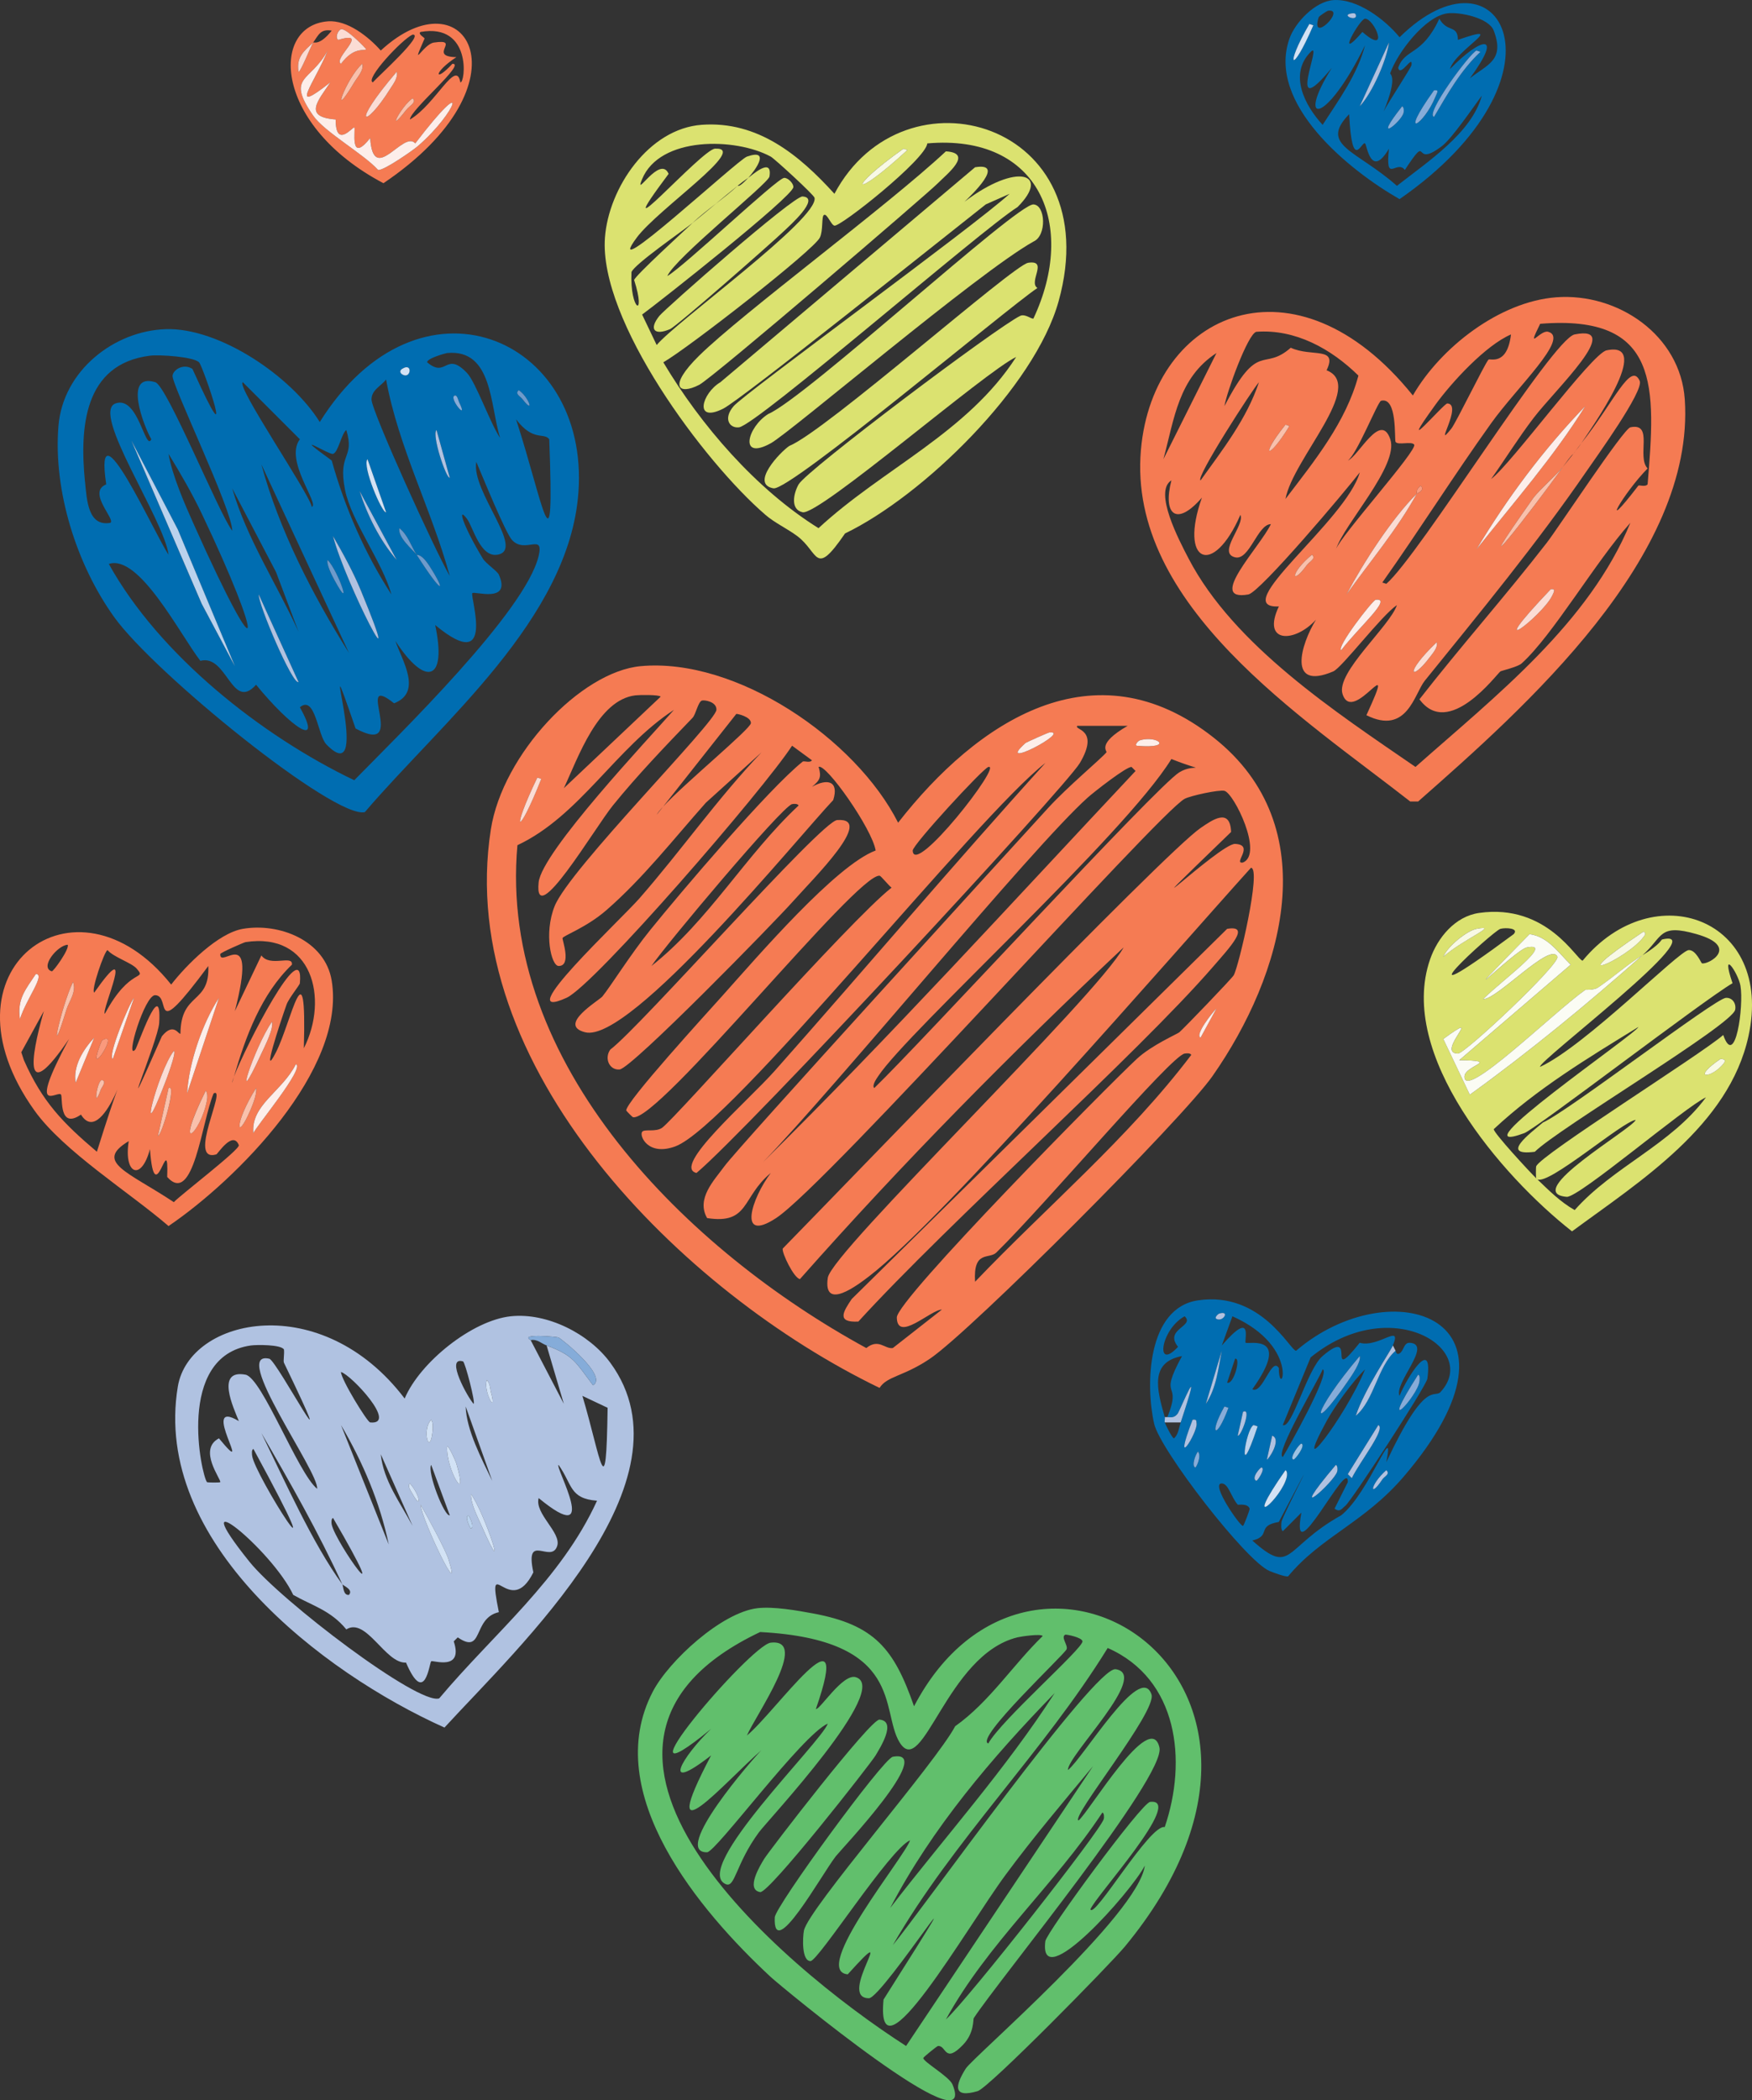 <svg xmlns="http://www.w3.org/2000/svg" id="Layer_1" viewBox="0 0 743.08 890.62"><rect x="0" y="0" width="743.08" height="890.62" fill="#333333" stroke="none"/><defs><style>      .cls-1 {        fill: #fdeeea;      }      .cls-2 {        fill: #b0c2e1;      }      .cls-3 {        fill: #bad2ed;      }      .cls-4 {        fill: #fbdcd4;      }      .cls-5 {        fill: #f57b53;      }      .cls-6 {        fill: #9bc2e4;      }      .cls-7 {        fill: #dbe270;      }      .cls-8 {        fill: #6d9bcc;      }      .cls-9 {        fill: #fbfcf4;      }      .cls-10 {        fill: #006db1;      }      .cls-11 {        fill: #fa997c;      }      .cls-12 {        fill: #d2e2f5;      }      .cls-13 {        fill: #61bf6c;      }      .cls-14 {        fill: #f9c0ab;      }      .cls-15 {        fill: #85acd9;      }      .cls-16 {        fill: #f8f9e4;      }    </style></defs><path class="cls-5" d="M598.1,339.87h3.38c45.36-39.91,117.55-103.79,113.09-170.48-1.83-27.3-28.43-45.31-54.57-43.32-23.95,1.82-49,21.24-60.76,41.63-49.65-61.78-110.22-35.45-115.34,23.07-5.78,66.06,68.9,113.59,114.21,149.1ZM608.79,171.64c6.89-9.5,21.32-25.22,32.07-29.82-1.64,13.58-8.99,10-9.56,10.69-1.85,2.23-13.72,26.73-15.75,29.26-8.05,9.99,5.15-10.37-1.69-10.69-1.5-.07-22.76,24.98-5.06.56ZM602.6,205.96c1.96,2.07-1.6,3.21-1.69,3.38-8.19,15.04-19.9,28.82-29.82,42.76,7.1-13.43,19.23-32.27,29.82-42.76.13-.13-.59-1.84,1.69-3.38ZM568.84,275.73c-2.17-1.17,13.3-21.2,14.63-21.38,7.53-1.02-7.44,11.85-14.63,21.38ZM585.72,169.96c7.08-1.9,5.6,16.62,6.19,17.44,1.08,1.53,6.7-.41,7.88,1.13,1.69,2.2-31.46,38.95-33.19,44.45,3.61-10.97,26.8-35.56,23.07-46.7-4.05-12.09-13.61,7.39-18,9,3.78-2.5,12.67-24.94,14.07-25.32ZM532.83,140.7c16.55-1.24,31.74,7.2,43.32,18.57-5.36,19.94-18.67,36.19-30.94,52.32,3.16-17.09,34.19-47.98,17.44-54.57,4.9-10.27-6.37-5.46-15.19-9.56-11.82,10.38-13.51-3.47-28.13,24.76.88-5.71,9.89-30.61,13.5-31.51ZM545.21,180.08l1.69.56c-9.05,14.8-12.93,13.48-1.69-.56ZM533.96,162.08c-5.1,15.42-15.4,28.6-24.76,41.63-2.43-.81,22.33-39.05,24.76-41.63ZM515.95,149.7l-22.51,45.01c4.66-17.2,6.32-34.46,22.51-45.01ZM496.83,203.71c-3.77,14.63,2.2,19.76,12.94,7.31-9.78,27.51,4.7,34.07,16.32,7.31,2.02,4.32-9.95,16.15-2.25,18,6.1,1.47,9.52-14.02,15.19-14.07-4.67,9.78-27.48,32.98-9.56,29.82,4.93-.87,41.38-44.07,47.26-51.76-5.81,20.55-56.53,57.92-34.32,56.83-7.43,15.64,6.57,15.65,15.75,5.63-6.46,10.4-12.31,30.29,7.31,21.94,3.7-1.57,20.49-23.76,27.01-28.13-2.97,8.98-25.97,28.64-23.07,37.7,4.45,13.87,24.09-21.37,10.13,9,17.3,8.63,20.36-9.19,24.76-14.63,23.45-28.98,47.52-58.17,68.64-88.89,4.02-5.85,24.41-34.07,22.51-38.26-3.81-8.39-10.88,9.01-24.76,26.44-.96,1.46-1.75,2.42-2.41,3.23-.32.44-.65.87-.97,1.27-.01.02-.03.03-.04.05-1.46,1.83-3.04,3.76-4.46,5.58-13.7,19.25-43.59,57.17-12.38,12.94,2.84-3.61,10.26-10.24,12.38-12.94,3.99-5.61,4.28-5.39,4.46-5.58.01-.02.03-.03.04-.05.28-.42.6-.82.97-1.27.78-1.05,1.57-2.17,2.41-3.23,3.83-5.84,31.08-43.7,10.69-39.38-6.21,1.31-40.38,48.17-48.95,54.57,6.06-8.53,11.66-17.57,18-25.88,9.4-12.3,38.61-39.66,17.44-35.45-9.46,1.88-65.75,93.54-79.89,105.77l-1.69-.56c15.68-22.14,30.31-45.39,46.14-67.51,11-15.39,33.56-36.27,24.19-38.82-3.47-.94-9.5,8.98-3.38-3.38,51.16-4.13,48.96,27.09,45.57,68.08-.98,1.24-3.63.17-3.94.56-17.32,22.5-6.47,3.28,3.94-7.31-4.79-4.93,2.78-19.55-7.31-17.44-2.96.62-30.68,42.81-35.45,48.95-17.48,22.55-36.47,43.89-54.01,66.39,12.36,16.93,32.58-10.48,34.32-11.82.38-.29,7.36-1.9,9-3.38,13.12-11.78,31.44-43.28,46.14-59.64-17.58,42.54-56.9,73.22-91.15,103.52-33.59-23.11-76.97-51.41-96.21-88.33-4.1-7.87-14.95-28.44-7.31-33.19ZM554.21,239.72c-6.5,8.94-7.36,3.43,2.25-4.5,1.84,1.74-.95,2.72-2.25,4.5ZM609.35,272.35c.64,2.13-1.76,4.78-2.81,6.19-8.03,10.74-11.39,7.41,2.81-6.19ZM626.23,232.97c13.09-21.9,28.44-42.41,46.14-60.76-13.22,21.35-30.45,40.93-46.14,60.76ZM658.3,252.66c-4.07,8.42-31.24,29.38-.56-2.81,2.22-.28,1.38,1.11.56,2.81Z"></path><path class="cls-1" d="M626.23,232.97c15.69-19.83,32.91-39.41,46.14-60.76-17.7,18.36-33.04,38.87-46.14,60.76Z"></path><path class="cls-4" d="M600.91,209.34c-10.58,10.49-22.72,29.33-29.82,42.76,9.92-13.94,21.63-27.72,29.82-42.76Z"></path><path class="cls-14" d="M650.42,211.03c-31.22,44.23-1.32,6.31,12.38-12.94-2.11,2.7-9.54,9.33-12.38,12.94Z"></path><path class="cls-1" d="M583.47,254.35c-1.33.18-16.8,20.2-14.63,21.38,7.19-9.53,22.15-22.4,14.63-21.38Z"></path><path class="cls-4" d="M657.74,249.85c-30.67,32.19-3.51,11.24.56,2.81.82-1.7,1.66-3.09-.56-2.81Z"></path><path class="cls-4" d="M606.54,278.54c1.05-1.41,3.46-4.06,2.81-6.19-14.2,13.6-10.85,16.93-2.81,6.19Z"></path><path class="cls-14" d="M546.9,180.65l-1.69-.56c-11.24,14.04-7.36,15.36,1.69.56Z"></path><path class="cls-14" d="M554.21,239.72c1.3-1.78,4.09-2.76,2.25-4.5-9.61,7.93-8.76,13.44-2.25,4.5Z"></path><path class="cls-11" d="M600.91,209.34c.09-.17,3.64-1.31,1.69-3.38-2.28,1.54-1.55,3.24-1.69,3.38Z"></path><path class="cls-10" d="M154.75,344.37c32.56-38.17,86.7-81.89,90.58-135.59,4.79-66.23-67.77-96.86-109.71-29.82-12.09-19.45-42.6-40.08-65.26-39.38-21.87.67-43.65,17.53-45.57,41.07-2.24,27.45,7.68,58.8,23.63,81.02,17.15,23.89,93.57,85.8,106.34,82.71ZM220.01,165.46c4.23,2.85,6.88,10.62,1.69,3.94-1.18-1.52-3.43-2.33-1.69-3.94ZM232.95,186.27c2.31,60.6-2.4,27.51-14.07-8.44,7.31,9.6,11.82,5.37,14.07,8.44ZM189.63,149.7c19.42-1.82,18.17,22.46,22.5,36.01-4.02-5.74-10.32-23.65-14.07-27.57-9.12-9.53-8.63,2.51-16.88-4.5-.24-1.67,7.98-3.9,8.44-3.94ZM193.01,167.71c.95-.15,1.43,2.29,1.69,2.81,4.46,9.02-4.97-2.29-1.69-2.81ZM190.76,202.59c-1.48.49-7.72-18.17-5.63-20.25l5.63,20.25ZM170.5,156.45c4.81-3.1,3.8,4.8,0,2.25-.95-.63-.95-1.64,0-2.25ZM163.75,160.95c5.24,28.72,19.3,55.15,27.01,83.27-6.08-10.28-33.22-70.03-33.19-74.83.02-4.1,4.04-5.68,6.19-8.44ZM176.69,235.22c-1.69-2.17-8.03-7.28-7.31-11.25,3.65,2.89,4.98,7.59,7.31,11.25.23.3,1.93-.74,5.63,5.06,7.07,11.1,5.5,12.37-5.63-5.06ZM155.87,194.71l7.88,22.51c-1.63.63-10.3-19.69-7.88-22.51ZM168.25,237.47c-7.2-8.43-12.33-18.69-15.75-29.26l15.75,29.26ZM141.25,192.46c2.22-.59,3.54-8.57,5.63-10.13,3.71,12.4-3.69,9.38-.56,25.32,2.63,13.4,16.03,30.9,19.69,44.45-11.33-17.58-19.7-36.71-25.32-56.82-18.51-13.45-1.25-2.33.56-2.81ZM148,276.85c-15.5-24.64-29.72-52.43-37.13-79.89l37.13,79.89ZM139,237.47c4.66,5.03,10.8,23.18,2.81,8.44-1.06-1.95-3.56-6.88-2.81-8.44ZM141.25,227.34c4.28,7.39,8.55,15.19,11.82,23.07,20.24,48.88-6.67-3.19-11.82-23.07ZM102.99,162.08l24.19,24.19c-6.73,8.92,8.49,27.51,5.06,28.69-.77-5.29-32.39-51.45-29.26-52.89ZM117.05,242.53l9.56,25.32c-9.24-20.27-21.91-39.34-28.13-60.76l18.57,35.45ZM126.62,289.23c-2.56,1.27-17.23-33.26-16.88-37.13l16.88,37.13ZM82.17,222.28c-3.85-8.6-9.17-20.78-10.69-29.82,5.01,8.18,9.94,16.66,14.07,25.32,26.57,55.75,26.62,71.55-3.38,4.5ZM99.61,282.48l-14.07-26.44-29.82-69.2,19.69,37.7,24.19,57.95ZM36.04,204.28c-2.23-22.69-.68-49.9,27.57-53.45,3.94-.5,18.41.41,20.82,2.81,1.66,1.65,17.11,46.88-2.81,2.81-3.62-2.42-8.01.15-8.44,2.81-.56,3.5,25.35,56.96,25.32,65.83-5.86-7.79-27.63-61.48-32.63-63.01-13.75-4.22-4.86,18.7-1.69,24.19-2.51,5.45-5.53-18.69-15.19-15.19-10.6,3.84,20.44,48.85,22.51,64.14-5.59-8.01-31.99-66.84-26.44-29.82-8.34,3.35,4.32,15.11,1.69,16.32-9.43,1.61-9.92-9.65-10.69-17.44ZM84.98,280.23c11.32-3.01,13.36,21.65,23.63,10.13,14.74,18.06,28.71,27.67,18.57,9.56,6.54-5.42,7.55,11.95,11.25,15.75,21.03,21.6-5.53-58.73,12.38-6.75,23.17,12.39-1.26-24.69,16.32-10.69,12.18-4.7,3.42-18.07.56-26.44,12.72,19.6,22.01,17.18,16.88-6.75,26.08,21.65,14.76-11.85,15.75-13.5.64-1.07,16.74,4.58,11.25-7.88-.64-1.46-5.55-4.77-6.75-6.75-8.55-14.09-11.06-22.63-6.75-16.88,2.56,3.41,5.58,16.44,12.94,15.19,12-2.03-11.29-26.95-9-39.38,2.93,6.9,12.45,30.25,15.19,33.19,5.53,5.94,13.63-3.26,11.25,6.75-5.64,23.71-59.24,75.72-78.2,95.08-39.4-18.88-82.68-53.09-104.09-91.71,12.8-4.33,30.09,29.73,38.82,41.07Z"></path><polygon class="cls-3" points="55.73 186.83 85.55 256.04 99.61 282.48 75.42 224.53 55.73 186.83"></polygon><path class="cls-2" d="M153.06,250.41c-3.26-7.88-7.54-15.68-11.82-23.07,5.14,19.87,32.06,71.95,11.82,23.07Z"></path><path class="cls-2" d="M126.62,289.23l-16.88-37.13c-.35,3.88,14.32,38.41,16.88,37.13Z"></path><path class="cls-2" d="M152.5,208.21c3.42,10.57,8.55,20.83,15.75,29.26l-15.75-29.26Z"></path><path class="cls-12" d="M163.75,217.22l-7.88-22.51c-2.42,2.82,6.24,23.13,7.88,22.51Z"></path><path class="cls-2" d="M190.76,202.59l-5.63-20.25c-2.1,2.09,4.15,20.75,5.63,20.25Z"></path><path class="cls-8" d="M176.69,235.22c11.13,17.43,12.7,16.16,5.63,5.06-3.7-5.8-5.39-4.77-5.63-5.06Z"></path><path class="cls-8" d="M139,237.47c-.75,1.56,1.76,6.49,2.81,8.44,7.99,14.74,1.85-3.41-2.81-8.44Z"></path><path class="cls-8" d="M169.38,223.97c-.72,3.97,5.62,9.08,7.31,11.25-2.33-3.66-3.67-8.36-7.31-11.25Z"></path><path class="cls-8" d="M221.7,169.39c5.19,6.68,2.54-1.09-1.69-3.94-1.74,1.61.51,2.42,1.69,3.94Z"></path><path class="cls-15" d="M193.01,167.71c-3.28.52,6.15,11.84,1.69,2.81-.26-.52-.74-2.96-1.69-2.81Z"></path><path class="cls-12" d="M170.5,158.7c3.8,2.55,4.81-5.35,0-2.25-.95.61-.95,1.62,0,2.25Z"></path><path class="cls-2" d="M216.64,558.17c-16.38,1.73-38.57,19.55-45.01,34.88-35.15-46.33-91.32-34.51-96.21-5.06-10.94,65.86,60.96,121.18,113.09,144.59,31.42-34.3,107.29-104.35,70.33-154.72-8.98-12.24-26.73-21.33-42.2-19.69ZM236.89,567.17c1.24.53,21.12,16.45,14.63,20.25-7.45-9.84-8.12-12.57-19.69-16.88l7.31,24.76-14.07-27.01c-5.13-2.92,11.07-1.44,11.82-1.13ZM198.63,642.56c.28-.08,2.86,5.15,1.13,5.63-.28.08-2.86-5.15-1.13-5.63ZM197.51,596.43l11.25,31.51c-4.41-9.16-10.97-21.56-11.25-31.51ZM199.76,633.56c5.66,7.61,16.71,41.16,4.5,13.5-1.73-3.92-4.7-9.55-4.5-13.5ZM206.51,585.17c1.51,1.82,1.37,3.93,1.69,5.06,2.95,10.64-3.47-.23-1.69-5.06ZM196.38,577.3c.89.26,5.38,17.71,4.5,18-2.21-2.19-12.32-20.27-4.5-18ZM189.63,613.3c.75-.25,3.69,6.45,3.94,7.31,5.44,18.85-4.54,2.38-3.94-7.31ZM190.76,642.56c-2.19.83-9.69-18.3-7.88-21.38l7.88,21.38ZM182.88,602.05c.87,1.16.73,3.55.56,5.06-1.18,10.87-4.69-.85-.56-5.06ZM190.19,661.13c6.4,20.27-11.54-17.21-11.82-23.07,2.99,5.08,10.62,19.3,11.82,23.07ZM173.88,629.06c4.53,5.23,4.97,11.5,1.13,4.5-.78-1.41-2.39-3.51-1.13-4.5ZM175,647.06c-5.13-9.68-12.38-19.14-13.5-30.38l13.5,30.38ZM157,603.18c-1.23-.12-12.34-18.23-12.38-21.38,4.25,1.12,24.34,22.57,12.38,21.38ZM164.88,654.94l-20.25-50.64c9.19,15.62,16.56,32.83,20.25,50.64ZM141.25,643.69c27.37,46.96,1.23,10.9-.56,2.81-.17-.76-.24-2.49.56-2.81ZM110.86,607.68c12.16,20.92,24.22,42.12,34.32,64.14.46.63,4.82,2.29,2.81,4.5-2.44.23-2.27-3.33-2.81-4.5-12.54-17.1-24.8-44.67-34.32-64.14ZM106.93,617.24c-.09-.83-.28-2.52.56-2.81,37.69,69.24.26,10.78-.56,2.81ZM93.42,628.5c-.11.26-5.44.21-5.63,0-2.26-2.64-13.47-53.38,18.57-57.95,2.49-.35,12.81-.42,14.07,1.69.24,1.99-.36,4.88,0,5.63,26.44,54.81-2.99-.94-6.19-1.69-16.84-3.91,21.23,48.11,20.25,55.14-8.23-6.75-23.34-47.09-30.38-48.39-12.8-2.36-5.04,14.13-2.81,19.69-17.41-10.44,7.54,26.61-8.44,7.31-9.07,4.71,1.03,17.46.56,18.57ZM186.26,720.2c-8.78,2.97-67.1-41.33-80.46-57.95-29.47-36.69,9.54-5.17,18.57,14.07,7.95,4.53,15.88,6.52,22.51,14.63,8.47-5.33,16.57,14.61,25.32,14.07,8.11,18.83,9.88.11,10.69-.56.68-.56,13.76,4.31,9.56-8.44l1.69-1.69c11.09,7.61,6.15-8.16,17.44-10.69-5.42-26.81,4.56,3.48,14.63-16.88-3.72-17.4,7.64-3.36,10.13-11.25,1.77-5.63-9.69-13.68-7.88-20.25,27,22.2,6.67-13.44,8.44-14.07,5.92,8.33,4.57,14.3,16.32,15.19-15.26,33.45-43.83,56.29-66.95,83.83ZM247.02,591.92l10.69,5.06c-.62,43.59-2.69,21.85-10.69-5.06Z"></path><path class="cls-15" d="M225.08,568.29c2.7-.56,4.53,1.42,6.75,2.25,11.57,4.31,12.24,7.04,19.69,16.88,6.49-3.81-13.39-19.72-14.63-20.25-.74-.32-16.95-1.8-11.82,1.13Z"></path><path class="cls-12" d="M190.19,661.13c-1.19-3.77-8.82-17.99-11.82-23.07.27,5.86,18.21,43.34,11.82,23.07Z"></path><path class="cls-12" d="M199.76,633.56c-.2,3.96,2.77,9.59,4.5,13.5,12.21,27.66,1.16-5.89-4.5-13.5Z"></path><path class="cls-12" d="M193.57,620.62c-.25-.86-3.19-7.57-3.94-7.31-.6,9.7,9.38,26.16,3.94,7.31Z"></path><path class="cls-12" d="M183.44,607.12c.16-1.51.3-3.9-.56-5.06-4.13,4.22-.62,15.93.56,5.06Z"></path><path class="cls-12" d="M208.2,590.24c-.31-1.14-.18-3.24-1.69-5.06-1.78,4.84,4.63,15.71,1.69,5.06Z"></path><path class="cls-12" d="M173.88,629.06c-1.26.99.35,3.09,1.13,4.5,3.85,7,3.41.73-1.13-4.5Z"></path><path class="cls-3" d="M199.76,648.19c1.73-.48-.84-5.7-1.13-5.63-1.73.48.84,5.7,1.13,5.63Z"></path><path class="cls-5" d="M71.48,519.91c28.94-19.65,75.43-66.38,69.2-104.09-2.81-17.04-22.24-24.6-37.7-21.94-10.52,1.81-23.99,15.39-30.38,23.63-40.61-51.04-100.59-6.07-57.95,53.45,12.42,17.33,40.39,34.74,56.83,48.95ZM73.73,509.78c-19.49-12.94-33.91-17-19.13-25.88-2.23,14.05,5.33,17.28,9,3.38,2.04,27.91,8.1-9.8,7.31,11.82,11.21,12.45,14.61-23.36,19.69-35.45,5.88-3.08-11.5,29.53,1.13,25.88.62-.18,7.01-10.32,9.56-3.94.7,1.74-24.68,21.09-27.57,24.19ZM47.85,449.02c-2.45-.8,7.04-23.77,9-25.88l-9,25.88ZM69.79,459.71c-11.98,31.14-2.94-5.27,3.94-14.07,1.33.44-3.37,12.6-3.94,14.07ZM66.98,481.65l4.5-20.25c3.74-2.23-3.04,20.64-4.5,20.25ZM87.23,462.52c.82.82.77,2.83.56,3.94-2.64,14.26-14.58,24.62-.56-3.94ZM108.61,461.4c.48,2.15-1.28,6.73-2.25,9-6.31,14.76-7.18,5.93,2.25-9ZM115.37,433.26c.73,3.09-2.86,9.94-4.5,13.5-13.12,28.41-2.99-2.81,4.5-13.5ZM107.49,480.52c-1.27-11.94,12.27-17.72,18-29.26,4.01,1.52-17.24,26.78-18,29.26ZM93.42,404.57c.03-.59,10.11-4.97,10.69-5.06,28.24-4.38,35.47,23.78,24.76,45.01,1.29-45.58-5.34-10.99-11.82,1.69-6.6,12.91,1.74-12.54,4.5-20.25.96-2.66,5.56-8.24,5.63-9,2.06-22.23-23.24,27.11-27.95,39.61-.25.87-.5,1.73-.75,2.59-.02-.37.25-1.28.75-2.59,4.98-17.12,11.59-35.04,24.57-47.48.61-4.39-9.24,1.21-12.94-3.94l-11.25,23.63c9.88-38.45-6.52-17.4-6.19-24.19ZM79.36,463.65c.74-12.91,6.45-29.67,13.5-40.51l-13.5,40.51ZM65.85,422.01c7.13.21-2.55,21.39,22.5-12.38.71,16.42-11.66,10.87-11.82,28.69-.73.64-2.82-5.12-7.88,1.13-21.67,49.11-1.55,1.76-1.13-5.63,1.19-20.68-9.28,10.31-10.13,11.25-4.5,5.01,3.95-23.2,8.44-23.07ZM45.6,402.88c2.49,2.99,10.24,5.37,12.38,7.88,4.44,5.2-2.77-.93-13.5,19.13-1.79-1.03,13.83-35.02-4.5-9-1.54-.6,4.32-17.7,5.63-18ZM41.1,449.02c-.94-.31,1.9-7.67,2.25-7.88,6.04-3.6-.87,8.33-2.25,7.88ZM42.79,461.96c-3.58,10.14-1.57-4.49.56-3.94,2.01.53-.32,3.25-.56,3.94ZM39.97,440.02l-7.88,19.13c-1.2-7.12,3.19-14.09,7.88-19.13ZM28.16,428.2c-7.97,25.86-2.44-.83,2.81-11.82,1.6,4.18-1.7,8.19-2.81,11.82ZM28.72,400.63c.8,1.86-6.12,11.44-6.75,11.25-5.28-1.56,2.38-11.06,6.75-11.25ZM15.22,413.01c4.2.14-4.24,10.83-6.75,19.13-1.3-8.53,2.47-12.66,6.75-19.13ZM9.03,446.2l9.56-17.44c-5.9,20.63-8.53,40.05,10.69,11.82-18.2,33.91-4.61,21.42-3.38,23.63.74,1.32-1,14.92,8.44,8.44,10.49,16.94,25.15-43.11,6.75,15.75-14.4-12.2-23.16-21.19-30.94-38.82l-1.13-3.38Z"></path><path class="cls-1" d="M125.49,451.27c-5.73,11.54-19.27,17.32-18,29.26.76-2.48,22.01-27.74,18-29.26Z"></path><path class="cls-1" d="M92.86,423.14c-7.05,10.84-12.76,27.6-13.5,40.51l13.5-40.51Z"></path><path class="cls-1" d="M47.85,449.02l9-25.88c-1.96,2.11-11.45,25.08-9,25.88Z"></path><path class="cls-4" d="M73.73,445.64c-6.87,8.8-15.92,45.21-3.94,14.07.57-1.47,5.26-13.62,3.94-14.07Z"></path><path class="cls-4" d="M110.86,446.77c1.64-3.56,5.23-10.41,4.5-13.5-7.5,10.7-17.62,41.91-4.5,13.5Z"></path><path class="cls-1" d="M15.22,413.01c-4.28,6.47-8.05,10.6-6.75,19.13,2.51-8.3,10.96-18.99,6.75-19.13Z"></path><path class="cls-1" d="M39.97,440.02c-4.69,5.04-9.07,12.01-7.88,19.13l7.88-19.13Z"></path><path class="cls-14" d="M28.16,428.2c1.12-3.62,4.41-7.64,2.81-11.82-5.26,10.98-10.78,37.68-2.81,11.82Z"></path><path class="cls-14" d="M71.48,461.4l-4.5,20.25c1.46.38,8.24-22.48,4.5-20.25Z"></path><path class="cls-14" d="M87.8,466.46c.2-1.11.26-3.12-.56-3.94-14.02,28.56-2.07,18.2.56,3.94Z"></path><path class="cls-14" d="M108.61,461.4c-9.43,14.93-8.56,23.76-2.25,9,.97-2.27,2.73-6.85,2.25-9Z"></path><path class="cls-11" d="M43.35,441.14c-.35.21-3.19,7.57-2.25,7.88,1.38.45,8.29-11.47,2.25-7.88Z"></path><path class="cls-14" d="M42.79,461.96c.24-.69,2.58-3.41.56-3.94-2.13-.56-4.15,14.08-.56,3.94Z"></path><path class="cls-10" d="M549.71,572.8c-2.46-.01-14.77-25.4-41.63-21.38-21.57,3.23-22.29,35.89-18.57,52.32,2.51,11.06,38.91,58.26,48.95,62.45,1.61.67,6.74,2.59,7.88,2.25,13.92-16.82,32.3-22.77,48.95-42.2,58.6-68.39-5.62-87.71-45.57-53.45ZM542.4,580.11c-3.11-5-6.86,11.3-11.25,9,16.87-23.64-1.45-19.05-2.81-19.69-.85-.4,3.66-14.79-10.13,1.13l4.5-12.38c29.82,13.31,19.7,36.46,19.69,21.94ZM562.65,602.61c3.38-6.22,11.07-16.82,16.32-21.94-8.58,20.74-31.84,50.49-16.32,21.94ZM567.15,623.99c-1.14,4.38-23.14,23.95-.56-2.81.79.44.76,2.05.56,2.81ZM571.65,585.74c-16.68,24.18-15.2,13.19,5.06-10.69.64,2.5-3.43,8.32-5.06,10.69ZM544.09,617.81c-3.73-1.13,15.83-33.81,16.88-37.13,3.71,1.01-15.15,34.41-16.88,37.13ZM548.59,618.93c-2.03-.55,2.74-6.95,3.38-6.75,2,.62-2.74,6.92-3.38,6.75ZM545.21,623.43c.81.44.74,2.01.56,2.81-1.93,8.92-19.97,24.95-.56-2.81ZM537.33,618.93l2.25-10.13c4.21,1.58-1.7,10.31-2.25,10.13ZM531.71,604.3l1.69.56c-8.95,26.92-5.03.74-1.69-.56ZM524.96,608.8l2.25-10.13c3.84-2.02-.86,10.59-2.25,10.13ZM535.08,622.31c1.72.48-1.79,5.83-2.25,5.63-2.36-1.07,1.72-5.78,2.25-5.63ZM520.46,586.3l3.38-10.13c2.65-.63-.67,11.36-3.38,10.13ZM517.08,557.04c4.72-1.49,1.75,3.69-1.13,2.25-1.08-.54.72-2.12,1.13-2.25ZM502.45,558.17c4.55,4.22-8.93,5.4-2.81,12.94-9.8,10.66-7.44-7.4,2.81-12.94ZM497.95,609.93c-.79.03-3.47-5.56-3.94-6.75-.19-.5.18-1.63,0-2.25-3.42-11.86-6.35-23.31,7.31-25.88-10.51,19.33.34,9.58-6.19,25.88,2.06.23,3.25.09,4.5-1.69.83-1.19,11.34-26.79,1.13,3.94-.77,2.32-.93,5.04-2.81,6.75ZM505.83,602.05c1.77-.25,1.55.33,1.69,1.69.39,3.89-10.62,21.52-1.69-1.69ZM506.95,622.31c-1.7-.78.14-5.57,1.13-6.75,1.71,1.9-.8,6.9-1.13,6.75ZM518.2,572.8c-1.58,7.89-2.21,15.59-6.75,22.51l6.75-22.51ZM519.33,596.43l1.69.56c-5.21,14.12-8.48,11.42-1.69-.56ZM527.21,647.06c-1.07.47-14.05-18.17-9-18,2.85.1,3.79,5.52,6.75,9,.17.2,4.19-.74,5.06,1.69.13.37-2.45,7.16-2.81,7.31ZM586.28,627.37c-5.5,8.28-5.46,2.48,1.69-3.94,1.8,1.71-.75,2.52-1.69,3.94ZM611.04,590.24c-2.75,2.99-6.31-5.99-23.07,29.82,3.77-19.21-7.12,12.89-19.13,22.51-24.65,13.76-20.64,25.87-37.7,10.69,8.34-2.01,1.47-6.21,11.25-7.88,23.02-43.81,1.32-2.31,1.13,0-.09,1.12-.35,3.23.56,3.94l7.88-7.88c-5.07,27.48,20.13-24.33,19.69-12.94l-5.63,11.25c2.36,1.72,3.09-.06,4.5-1.13,2.57-1.94,34.46-50.82,34.88-54.01,2.42-18.26-8.78-.22-11.82,7.31-2.4-5.41,14.04-21.71,4.5-22.5-2.79-.23-2.52,3.29-4.5,4.5-1.45.88-1.61-1.19-1.69-1.13-7.53,6.42-9.09,21.08-16.88,27.57,3.67-11.13,14.78-27.46,15.75-29.82,4.01-9.68-6.09,1.11-14.07-1.13-15.05,18.86-.32-7.59-15.75,5.63-6.59,5.64-12.96,31.04-16.88,29.26l11.82-28.69c33.87-27.6,71.84-3.55,55.14,14.63ZM571.65,625.12l12.94-20.82c3.29,1.57-7.67,15.21-11.25,22.51l-1.69-1.69ZM601.47,582.92c.85.35.65,1.91.56,2.81-.63,6.22-18.57,25.43-.56-2.81Z"></path><path class="cls-2" d="M575.03,600.36c7.79-6.49,9.35-21.15,16.88-27.57l-1.13-2.25c-.98,2.36-12.08,18.69-15.75,29.82Z"></path><path class="cls-15" d="M571.65,585.74c1.63-2.37,5.7-8.19,5.06-10.69-20.26,23.88-21.74,34.87-5.06,10.69Z"></path><path class="cls-2" d="M584.59,604.3l-12.94,20.82,1.69,1.69c3.58-7.29,14.54-20.93,11.25-22.51Z"></path><path class="cls-12" d="M545.77,626.24c.17-.8.25-2.37-.56-2.81-19.41,27.77-1.36,11.73.56,2.81Z"></path><path class="cls-2" d="M511.45,595.3c4.54-6.91,5.17-14.62,6.75-22.51l-6.75,22.51Z"></path><path class="cls-2" d="M499.64,599.24c-1.25,1.78-2.44,1.92-4.5,1.69h-1.13c.18.62-.19,1.75,0,2.25h6.75c10.22-30.73-.29-5.13-1.13-3.94Z"></path><path class="cls-2" d="M567.15,623.99c.2-.76.23-2.37-.56-2.81-22.58,26.76-.58,7.19.56,2.81Z"></path><path class="cls-15" d="M602.04,585.74c.09-.9.28-2.47-.56-2.81-18.01,28.24-.07,9.03.56,2.81Z"></path><path class="cls-3" d="M533.4,604.86l-1.69-.56c-3.34,1.3-7.26,27.49,1.69.56Z"></path><path class="cls-2" d="M507.51,603.74c-.14-1.36.08-1.94-1.69-1.69-8.94,23.21,2.08,5.58,1.69,1.69Z"></path><path class="cls-15" d="M519.33,596.43c-6.79,11.98-3.53,14.68,1.69.56l-1.69-.56Z"></path><path class="cls-2" d="M527.21,598.68l-2.25,10.13c1.39.46,6.09-12.14,2.25-10.13Z"></path><path class="cls-2" d="M539.58,608.8l-2.25,10.13c.55.19,6.46-8.54,2.25-10.13Z"></path><path class="cls-2" d="M586.28,627.37c.94-1.41,3.49-2.23,1.69-3.94-7.15,6.41-7.19,12.22-1.69,3.94Z"></path><path class="cls-6" d="M548.59,618.93c.64.17,5.38-6.13,3.38-6.75-.63-.2-5.4,6.2-3.38,6.75Z"></path><path class="cls-15" d="M506.95,622.31c.33.15,2.84-4.85,1.13-6.75-.98,1.18-2.83,5.97-1.13,6.75Z"></path><path class="cls-2" d="M532.83,627.93c.46.21,3.97-5.14,2.25-5.63-.53-.15-4.61,4.55-2.25,5.63Z"></path><path class="cls-2" d="M515.95,559.29c2.87,1.44,5.84-3.74,1.13-2.25-.4.13-2.21,1.71-1.13,2.25Z"></path><path class="cls-10" d="M593.6,84.44c75-52.07,42.96-110.94,0-68.64-6.11-7.49-17.96-16.5-28.13-15.75-7.61.56-16.11,9.34-18.57,16.32-9.72,27.59,25.38,55.92,46.7,68.08ZM592.47,78.81c-17.18-15.23-33.14-17.13-20.25-30.38,1.26,24.99,5.22,11.34,6.75,12.38.75.51,2.42,15.29,10.13,2.25-1.63,15.36,3.19,4.38,6.75,9,11.08-16.87,2.49-.02,15.75-10.13,4.11-3.13,12.95-16.01,16.88-21.38-4.13,15.68-22.97,28.04-36.01,38.26ZM594.72,45.05c.79.56.77,2.01.56,2.81-1.07,4.04-13.85,13.97-.56-2.81ZM608.79,41.12c-4.86,11.91-16.07,18.84-.56-2.81,2.26-.26,1.4.76.56,2.81ZM626.23,21.42l1.69.56c-8.39,7.84-13.92,17.77-19.69,27.57-3.95-1.1,14.99-26.7,18-28.13ZM589.66,30.99c3-8.58,14.77-24.07,24.19-25.32,5.13-.68,17.6,1.83,19.69,7.31,4.84,12.69-2.84,14.38-10.13,20.25,14.62-19.93,4.67-17.42-8.44-3.94,2.33-8.15,25.61-20.16,3.38-12.38-.1-6.61-4.48-2.9-7.88-9-7.38,16.01-14.58,12.51-17.44,20.82.84,4.34,6.33-6.03,5.63-1.13-.16,1.14-10.34,16.55-11.82,19.69,6.31-15.46,2.52-15.47,2.81-16.32ZM576.72,45.05l12.38-27.01c-.86,7.08-6.94,21.23-12.38,27.01ZM578.97,7.92c3.97.03,10.73,16.04-1.13,5.63-12.09,13.89-1.1-5.64,1.13-5.63ZM573.34,5.67c.71-.1,1.48-.13,1.69.56.95,3.22-6.8.15-1.69-.56ZM559.28,7.36c.19-.59,3.7-2.78,3.94-2.81,8.06-1.09-7.65,14.61-3.94,2.81ZM555.34,10.17l1.69.56c-9.3,21.56-12.31,17.78-1.69-.56ZM555.9,21.99c5.56-5.6-11.48,31.58,9,6.75-15.45,24.45-2.77,24.86,14.07-9.56-3.32,12.58-11.11,23.07-18,33.76-7.68-8.3-14.43-21.52-5.06-30.94Z"></path><path class="cls-15" d="M608.22,49.55c5.77-9.8,11.3-19.72,19.69-27.57l-1.69-.56c-3.02,1.43-21.96,27.03-18,28.13Z"></path><path class="cls-2" d="M589.1,18.05l-12.38,27.01c5.44-5.78,11.52-19.93,12.38-27.01Z"></path><path class="cls-12" d="M555.34,10.17c-10.62,18.35-7.61,22.12,1.69.56l-1.69-.56Z"></path><path class="cls-15" d="M608.22,38.3c-15.51,21.65-4.3,14.72.56,2.81.84-2.05,1.7-3.08-.56-2.81Z"></path><path class="cls-15" d="M595.28,47.87c.21-.8.23-2.26-.56-2.81-13.29,16.78-.5,6.85.56,2.81Z"></path><path class="cls-2" d="M575.03,6.23c-.2-.69-.98-.66-1.69-.56-5.11.71,2.64,3.78,1.69.56Z"></path><path class="cls-5" d="M162.63,77.69c63.06-42.48,35.25-89.83-1.13-56.26-5.2-5.86-14.21-13.06-22.51-12.38-24.6,2.03-22.81,44.15,23.63,68.64ZM178.38,13.55c21.84-3.85,19,21.72,16.88,21.38-1.8-10.2-10.48,9.35-21.38,15.75-.1-3.98,24.13-23.94,18-23.63-7.78,8.43-8.26,3.64,1.69-2.81-12.54-.25,2.5-8.01-9.56-6.19-4.55.69-10.15,12.47-3.94-1.69.15-.34-3.06-1.97-1.69-2.81ZM175,41.68c1.86,1.76-1.18,2.95-2.81,5.06-8.71,11.23-2-1.79,2.81-5.06ZM165.44,37.74c-10.72,17.13-17.33,16.25,2.81-7.31.71,2.53-1.6,5.38-2.81,7.31ZM175,14.67c5.36-.23-14.55,17.6-16.88,20.25-3.44-1.32,12.47-18.32,16.88-20.25ZM144.62,12.42c1.9-.6,9.04,6.54,10.69,8.44-.75.98-5.11-1.32-10.69,6.19-3.76-2.03,12.76-14.37-1.13-10.13-1.47-.71-.3-4.05,1.13-4.5ZM150.25,34.93c-10.99,18.37-3.12-2.19,3.38-7.88.9,2.59-2.04,5.65-3.38,7.88ZM126.62,30.43c-1.07-6.22,2.51-8.99,6.19-12.38,2.22-3.07,3.04-5.91,7.88-5.06-5.16,6.49-7.53,4.75-7.88,5.06-.78,1.08-5.33,12.61-6.19,12.38ZM132.81,48.99c-11.71-16.99-1.01-14.05,6.19-27.57-5.54,13.79-17.25,27.99,1.13,13.5-5.34,7.92-11.61,14.68,2.25,15.75-.03,12.51,7.22,3.09,7.88,3.38.76.33-2.32,15.92,6.75,4.5,1.33,20.42,14.09-3.55,19.13,2.25,23.91-31.33,17.64-13.11,1.13,1.13-2.14,1.84-14.66,10.58-16.88,10.13-6.3-6.91-22.77-16.11-27.57-23.07Z"></path><path class="cls-1" d="M160.38,72.06c2.22.45,14.74-8.28,16.88-10.13,16.52-14.24,22.79-32.45-1.13-1.13-5.04-5.8-17.8,18.17-19.13-2.25-9.07,11.42-5.99-4.17-6.75-4.5-.66-.29-7.9,9.13-7.88-3.38-13.86-1.07-7.59-7.83-2.25-15.75-18.38,14.49-6.67.28-1.13-13.5-7.2,13.52-17.9,10.58-6.19,27.57,4.8,6.96,21.27,16.16,27.57,23.07Z"></path><path class="cls-4" d="M143.5,16.92c13.88-4.24-2.64,8.1,1.13,10.13,5.58-7.51,9.94-5.21,10.69-6.19-1.65-1.9-8.79-9.04-10.69-8.44-1.42.45-2.59,3.79-1.13,4.5Z"></path><path class="cls-4" d="M165.44,37.74c1.21-1.93,3.53-4.79,2.81-7.31-20.15,23.57-13.54,24.44-2.81,7.31Z"></path><path class="cls-14" d="M150.25,34.93c1.33-2.23,4.27-5.29,3.38-7.88-6.49,5.69-14.37,26.25-3.38,7.88Z"></path><path class="cls-4" d="M126.62,30.43c.86.23,5.41-11.3,6.19-12.38-3.68,3.39-7.26,6.16-6.19,12.38Z"></path><path class="cls-14" d="M172.19,46.74c1.64-2.11,4.68-3.31,2.81-5.06-4.82,3.27-11.53,16.29-2.81,5.06Z"></path><path class="cls-5" d="M380.92,348.87c-17.96-35.58-68.53-70.09-109.15-66.39-25.52,2.33-58.61,37.51-63.58,69.2-15.78,100.79,81.59,196.65,164.85,236.86,3.27-5.09,10.12-4.76,21.38-12.38,17.51-11.85,107.17-101.72,119.84-119.84,30.05-42.97,48.31-105.72.56-143.47-50.72-40.1-100.42-6.85-133.9,36.01ZM318.47,306.67c-.13,2.43-27.98,25.38-37.23,35.39l-2.71,3.43c.42-.8,1.37-1.98,2.71-3.43l31.05-39.32c.34-.13,6.34,1.2,6.19,3.94ZM269.52,294.86c1.73-.2,10.01-.33,10.69.56l-41.07,38.82c6.09-12.96,14.39-37.49,30.38-39.38ZM227.89,329.74l1.69.56c-10.02,25.26-13.14,23.29-1.69-.56ZM413.56,543.54c-.85-13.55,6-9.44,9-12.38,20.9-20.45,74.14-83.6,79.89-84.39.86-.12,2.37-.28,2.81.56-26.79,35.36-61.13,64.19-91.71,96.21ZM509.2,440.02c-2.6-1.09,5.08-10.79,6.75-12.38l-6.75,12.38ZM500.2,327.49c-9.89,6.12-109.25,114.47-129.4,133.9-1.11-1.09,1.01-4.05,1.69-5.06,12.81-19.31,104.28-101.92,124.34-134.47,16.16,6.41,10.05,1.5,3.38,5.63ZM483.32,313.99c7.43-2.43,14.96,3.65-1.13,2.25-1.13-.32.54-2.06,1.13-2.25ZM481.63,326.93c-52.27,55.65-103.73,112.29-158.1,165.97,30.76-31.65,114.02-133.42,137.84-154.72,2.46-2.2,16.53-13.26,18.57-12.94l1.69,1.69ZM434.94,315.11c.41-.37,9.58-4.45,10.13-4.5,9.86-.96-23.74,16.7-10.13,4.5ZM443.38,323.55c-38.92,42.91-76.35,87.19-114.78,130.53-11.3,12.75-43.99,40.77-33.19,43.32,22.02-18.55,156.55-163.6,162.6-173.85,8.55-14.49-2.56-13.92-1.13-15.75h21.38c-13.38,7.74-8.49,10.66-9,11.25-2.63,3.06-16.35,14.43-24.76,23.63-18.76,20.54-131.25,143.63-137.28,151.91-4.39,6.02-12.02,13.69-7.31,21.94,18.03,2.78,14.58-8.91,27.01-19.13-8.02,10.51-14.41,30.05,2.25,19.13,21.73-14.25,162.31-172,173.29-177.79,2.56-1.35,14.66-3.96,16.88-3.38,4.05,1.08,16.59,26.69,7.88,30.38-4.56.81,5.16-7.49-3.38-7.88-6.52-.29-53.63,45.18-1.69-5.06-.4-10.55-8.07-5.02-12.94-1.69-15.6,10.67-149.87,150.45-177.23,178.35-.46,1.77,4.77,12.6,7.31,12.94,43.43-49.12,89.54-95.76,137.28-140.66-11.63,21.22-123.86,129.12-125.47,140.09-2.12,14.46,12.89,2.91,17.44-.56,31.78-24.3,128.49-136.1,162.04-173.29,4.59.25-5.27,42.13-7.31,45.57-.85,1.44-20.67,22.06-23.07,24.19-.79.7-11.7,5.41-18,11.25-12.03,11.14-101.98,102.22-101.83,109.71.21,10.74,14.43-3.34,19.13-3.38l-20.82,16.32c-3.41.53-5.97-4.21-11.25,0-75.5-41.15-156.34-120.27-147.97-213.23,26.41-12.4,41.76-41.34,66.39-57.39-10.9,12.42-56.06,60.24-57.39,73.14-2.17,21.05,23.72-22.99,31.51-32.63,10.22-12.64,22.45-25.39,33.76-37.13,1.38-1.43,2.35-6.73,3.94-7.31,1.03-.38,6.41.46,6.19,3.94-.35,5.38-62.37,67.5-68.64,83.27-4.59,11.54-1.41,25.25,1.69,25.32,5.67.12,1.48-11.17,1.69-11.82.34-1.05,10.13-4.48,18.57-11.82,15.55-13.52,28.56-30.22,42.2-45.57l23.63-21.38c-18.61,19.48-34.07,41.65-51.76,61.89-8.01,9.16-55.62,53.39-30.94,42.2,11.89-5.39,83.64-88.39,95.65-106.9l8.44,6.19c-.9,1.26-3.38.11-3.94.56-14.39,11.48-51.46,55.07-64.7,71.45-8.32,10.29-16.93,24.09-20.25,28.13-1.44,1.75-19.35,12.15-7.31,15.19,19.18,4.85,90.52-83,105.21-98.46,2.51-8-2.34-9.36-9-5.63,3.38-2.79,4.08-4.08,2.81-8.44,3.04-1.65,22.68,26.19,24.19,35.45-16.86,6.29-49.67,44.45-65.26,61.89-5.36,5.99-41.29,45.29-40.51,48.39.05.19,2.62,2.77,2.81,2.81,10.52,2.53,95.01-103.48,104.65-102.4.54.06,3.77,4.11,5.06,5.06-17.74,13.87-91.58,97.77-97.33,101.83-2.75,1.94-7.42.42-8.44,1.69-1.36,1.69,2.49,10.47,14.07,6.19,23.44-8.68,128.06-140.34,156.97-162.6ZM338.73,341.56c-22.6,21.13-38.05,48.8-62.45,68.08,6.03-8.9,55.23-67.5,59.64-68.64.76-.2,2.38-.23,2.81.56ZM419.18,325.24c6.45-1.72-31.63,46.94-32.07,35.45-.09-2.39,29.76-34.83,32.07-35.45Z"></path><path class="cls-1" d="M445.06,310.61c-.55.05-9.71,4.13-10.13,4.5-13.61,12.2,19.98-5.46,10.13-4.5Z"></path><path class="cls-4" d="M229.58,330.3l-1.69-.56c-11.45,23.86-8.33,25.82,1.69.56Z"></path><path class="cls-1" d="M509.2,440.02l6.75-12.38c-1.67,1.59-9.35,11.29-6.75,12.38Z"></path><path class="cls-1" d="M482.2,316.24c16.09,1.4,8.56-4.68,1.13-2.25-.59.19-2.25,1.94-1.13,2.25Z"></path><path class="cls-5" d="M364.05,560.42c38.42-42.12,117.95-113.03,150.22-150.22,7.44-8.57,16.42-18.06,6.19-16.32l-159.22,156.97c-3.49,5.21-6.7,10.08,2.81,9.56Z"></path><path class="cls-5" d="M336.48,382.07c8.66-9.75,34.95-35.56,18.57-34.32-6.82.52-83.35,87.68-96.21,97.33-2.65,3.74-.36,8.79,3.94,8.44,5.12-.42,65.9-62.66,73.7-71.45Z"></path><path class="cls-13" d="M387.68,723.58c-8.49-24.46-16.71-34.53-42.76-39.38-6.89-1.28-16.86-3.04-23.63-2.25-15.2,1.77-37.62,22.32-44.45,35.45-22.36,43.02,19.94,93.01,50.07,120.96,4.5,4.17,88.68,73.73,77.08,45.57-1.4-3.41-12.64-9.73-12.38-11.25.07-.39,5.79-5.02,6.19-5.06,3.66-.42,2.68,7.81,10.69-.56,4.81-5.03,4.17-10.74,4.5-11.25,10.43-16,81.59-102.5,78.77-114.78-3.83-16.63-30.06,27.74-34.32,30.94-3.57-1.18,33.38-46.26,30.94-53.45-4.69-13.88-29.04,27.19-35.45,32.07-.14-6.25,34.92-40.59,20.25-42.76-8.77-1.3-83.17,103.51-94.52,117.03,25.54-44.37,63.95-81.95,91.15-126.03,29.88,13.15,33.8,47.78,24.19,75.95-6.3-1.37-29.91,39.14-31.51,34.88,1.6-4.95,40.38-47.31,25.32-45.57-3.68.43-43.98,55.4-44.45,59.08-2.98,23.43,36.61-21.09,42.2-32.07-2.65,20.83-72.86,81.17-75.95,86.08-4.55,7.21-5.6,12.69,5.06,9.56,4.79-1.41,56.28-53.86,62.45-61.33,93.25-112.86-39.49-197.29-89.46-101.84ZM467.57,768.59c.77.29.77,2.13.56,2.81-1.59,5.17-57.11,75.86-66.95,84.96,17.74-32.33,46.12-57.04,66.39-87.77ZM374.74,847.92c-3.61,37.57,35.3-30.58,51.76-52.89,11.63-15.77,24.61-31.07,37.13-46.14l-79.33,118.71c-53.55-34.39-163.28-127.47-61.89-175.54,61.38,3.27,50.98,33.36,59.08,46.7,9.91,16.33,19.93-37.11,50.07-44.45,1.47-.36,9.9-1.61,10.69-.56-12.78,12.41-22.52,27.89-37.13,38.26-8.09,15.38-62.3,77.45-64.14,86.64-.58,2.92-1.01,13.02,2.81,12.94,3.32-.07,33.78-47.71,42.2-51.2-2.21,6.97-42.3,55.41-26.44,56.83,23.38-25.81-5.09,10.15,9,10.13,5.77,0,54.87-76.29,6.19.56ZM377.55,809.1c17.76-34,43.15-63.77,69.77-91.15-20.7,32.16-46.44,60.87-69.77,91.15ZM419.18,739.33c-6.12-1.84,32.12-37.54,33.19-39.95.73-1.64-2.59-5.17-.56-6.19.35-.18,7.12,1.13,7.31,2.81.34,2.93-34.6,33.54-39.95,43.32Z"></path><path class="cls-13" d="M362.92,711.2c-5.53-1.61-15.32,14.1-16.88,13.5,16.39-47.09-17.21,1.43-29.26,11.25,3.7-8.54,26.85-41.22,10.13-39.38-8.74.96-70.09,73.3-25.32,36.57-12.41,11.87-21.63,28.11,0,11.25-24.44,46.5,6.07,11.05,21.38-2.25-3.33,3.28-38.55,43.59-23.07,43.32,3.75-.06,40.27-49.8,51.2-54.57-2.88,8.09-57.96,61.56-43.32,68.08,4.02,1.79,4.15-8.41,14.07-21.94,3.64-4.97,56.51-61.34,41.07-65.83Z"></path><path class="cls-13" d="M373.05,729.2c-3.82-.35-46.95,55.8-48.95,59.08-1.54,2.53-8.03,12.99-1.69,14.07,3.74.64,47.02-54.68,48.95-57.95,1.8-3.06,9.15-14.51,1.69-15.19Z"></path><path class="cls-13" d="M378.67,744.96c-4.16.78-49.87,63.52-50.07,68.08-.86,19.43,19.73-17.92,25.88-25.88,2.12-2.74,42.95-45.73,24.19-42.2Z"></path><path class="cls-7" d="M324.66,218.34c3.93,3.39,9.31,5.86,13.5,9,9.31,6.98,7.27,17.81,20.25-1.13,33.09-15.94,80.44-62.03,90.58-98.46,21.17-76.05-65.57-101-95.08-45.57-14.95-16.47-32.51-30.97-56.26-29.26-22.57,1.63-39.51,26.83-41.07,47.82-2.62,35.17,42.01,95.17,68.08,117.59ZM383.17,63.06l1.69.56c-23.52,21.71-26.49,17.06-1.69-.56ZM278.53,146.33l-6.19-12.94c7.64-5.6,63.71-49.84,64.14-54.01.16-1.59-2.35-4.11-3.94-3.94-3.22.34-42.32,37.49-49.51,41.63,3.18-7.57,42.84-39.21,43.32-42.2,1.39-8.63-7.53-.44-9,.56-4.21,4.49-4.29,3.18-4.5,3.38-2.88,2.67-6.04,5.12-9.23,7.58-3.29,2.74-6.59,5.48-9.9,8.17-3.29,3.09-24.48,22.48-24.76,24.19,5.34,16.64-1.9,13.01-1.13-3.38,1.33-3.4,21.53-17.29,25.88-20.82,3.12-2.92,6.52-5.56,9.9-8.17,3.08-2.56,6.15-5.11,9.23-7.58,1.9-1.53,2.43-1.96,4.5-3.38,3.23-3.45,9.54-12.55-.56-9-3.94,1.38-62.85,56.05-46.7,34.32,9.05-12.18,47.96-38.41,33.19-37.7-5.68.27-48.08,48.63-19.69,10.69-3.57-8.38-14.92,11.16-11.25,2.25,7.52-18.3,39.67-17.68,54.57-9.56,1.61.88,18.3,16.2,18.57,17.44,1.91,8.88-58.43,52.25-66.95,62.45ZM281.34,153.64c10.68-6.14,63.76-47.51,66.39-52.89,1.45-2.95.65-8.86,1.69-9.56,1.34-.91,3,4.22,4.5,4.5,2.62.5,38.7-28.11,39.38-34.88,47.68-4.16,63.58,34.78,45.01,74.27-.86.33-3.52-2.14-5.63-1.13-9.81,4.74-90.54,65.43-93.96,71.45-2.24,3.94-3.53,10.73,1.69,11.82,7.05,1.46,77.49-59.72,90.58-65.83-20.62,32.08-56.63,47.38-83.83,72.58-26.59-16.58-49.89-43.59-65.83-70.33Z"></path><path class="cls-16" d="M384.86,63.62l-1.69-.56c-24.8,17.62-21.83,22.28,1.69.56Z"></path><path class="cls-7" d="M409.06,85.56c2.82-2.68,17.7-16.84,4.5-14.63l-108.02,91.15c-7.88,4.69-11.38,17.47,1.13,11.25,7.82-3.89,93.4-72.5,111.4-86.64l10.13-4.5c-15.2,13.89-112.2,84.43-117.03,90.02-4.55,5.26-1.79,9.49,2.25,9,7.48-.89,102.86-83.86,118.15-93.4,14.24-14.21-.21-19.22-22.51-2.25Z"></path><path class="cls-7" d="M438.31,102.44c5.74-2.44,5.15-15.56,0-15.75-7.17-.27-96.45,81.98-112.52,88.89-8.9,5.59-12.49,19.91,1.13,12.38,8.4-4.64,87.79-72.34,111.4-85.52Z"></path><path class="cls-7" d="M436.06,111.44c-6.31.95-85.98,71.47-101.27,77.64-3.84,2.54-16.81,16.19-6.75,18,6.93,1.25,98.66-76.02,111.96-84.96-4-2.54,4.85-12.02-3.94-10.69Z"></path><path class="cls-7" d="M401.18,64.18c-24.9,23.26-86.21,68.52-104.65,86.64-13.35,13.12-8.75,16.89,0,12.38,5.89-3.04,96.6-80.81,101.27-85.52,3.97-4,15.15-12.76,3.38-13.5Z"></path><path class="cls-7" d="M340.42,83.31c-3.95-.28-58.28,47.56-60.76,50.64-4.58,5.7-2.15,8.49,4.5,5.63,2.93-1.26,43.43-36.84,48.39-41.63,2.09-2.02,15.73-14.07,7.88-14.63Z"></path><path class="cls-7" d="M671.24,407.38c-2.52-.26-15.05-24.35-43.88-20.25-10.23,1.45-17.64,10.51-20.82,19.69-13.99,40.44,30.27,91.85,60.2,115.34,28.71-21.15,66.51-44.79,74.83-82.71,10.96-49.94-40.17-68.6-70.33-32.07ZM697.12,395.01c1.13.89.7,1.3,0,2.25-7.07,9.61-37.32,22.57,0-2.25ZM636.36,393.88c2.3-.61,8.03-.3,5.63,2.25-53.84,39.85-8.63-1.45-5.63-2.25ZM626.23,393.88c10.21-1.95-5.22,4.12-14.07,11.82,1.77-4.42,10.06-11.05,14.07-11.82ZM729.75,452.39c-5.13,5.11-12.04,4.83,0-3.38,2.82.16,2.02,1.36,0,3.38ZM738.19,418.07c1.48,8.33-2.18,35.47-7.31,20.82-9.19,8.1-77.84,51.08-79.33,55.7-.17.54-.14,4.81,0,5.06.15.15.31.29.46.44,4.84,2.65,36.08-24.52,41.74-25.2-1.23,3.71-48.8,30.98-29.26,32.63,5.12.43,50.27-38.18,59.08-42.2-14.87,20.14-39.3,29.32-55.7,47.82-6.11-3.48-10.85-8.28-15.86-13.06-.19-.1-.35-.24-.46-.44-2.43-2.31-18.16-19.31-18-20.82,18.37-17.19,40.01-30.21,61.33-43.32-.56,2.62-79.25,56.41-48.39,45.01,5.11-1.89,75.59-56.09,88.33-63.58-5.26-15.57,2.39-4.43,3.38,1.13ZM719.62,396.13c18.46,5.28,5.04,13.03,2.25,12.38-.39-.09-2.51-5.73-5.63-5.63-4.01.13-43.95,40.76-63.01,49.51-2.02-1.6,74.71-59.43,51.76-54.01-.53.12-.55,1.89-8.44,6.75-23.33,20.64-48.31,41.18-73.14,59.08l-11.25-23.63c18.52-13.48-3.63,5.93,6.19,6.19,3,.08,43.47-38.03,42.2-41.07-2.76-6.59-25.45,18.07-31.51,18,7.65-7.74,30.87-24.42,18.57-21.94-5.2,1.05-37.25,33.55,1.13-5.63,7.74.99,12.27,7.86,17.44,12.94l-47.26,40.51c17.82.19,2.59,2.15,2.25,6.75-.81,10.98,37.64-27.02,51.2-36.57.23-.17,3.5.32,5.63-1.13,6.41-4.37,11.86-9.37,18.57-13.5,8.88-7.86,6.77-13.66,23.07-9Z"></path><path class="cls-9" d="M672.36,419.76c-13.56,9.55-52.01,47.55-51.2,36.57.34-4.61,15.57-6.57-2.25-6.75l47.26-40.51c-5.17-5.08-9.7-11.95-17.44-12.94-38.38,39.18-6.33,6.67-1.13,5.63,12.3-2.48-10.92,14.2-18.57,21.94,6.06.07,28.74-24.6,31.51-18,1.27,3.04-39.2,41.15-42.2,41.07-9.82-.26,12.33-19.67-6.19-6.19l11.25,23.63c24.83-17.9,49.81-38.43,73.14-59.08-6.71,4.13-12.15,9.13-18.57,13.5-2.12,1.45-5.39.96-5.63,1.13Z"></path><path class="cls-16" d="M697.12,397.26c.7-.95,1.13-1.36,0-2.25-37.32,24.82-7.07,11.86,0,2.25Z"></path><path class="cls-16" d="M626.23,393.88c-4,.77-12.3,7.4-14.07,11.82,8.85-7.69,24.28-13.77,14.07-11.82Z"></path><path class="cls-16" d="M729.75,449.02c-12.04,8.2-5.13,8.49,0,3.38,2.02-2.01,2.82-3.22,0-3.38Z"></path><path class="cls-7" d="M650.98,488.4c9.75-9.77,83.62-53.71,84.96-60.2.55-2.69-1.22-5.24-3.94-5.06-4.69.31-66.95,48.16-77.64,52.89-5.22,4.47-18.61,14.35-3.38,12.38Z"></path></svg>